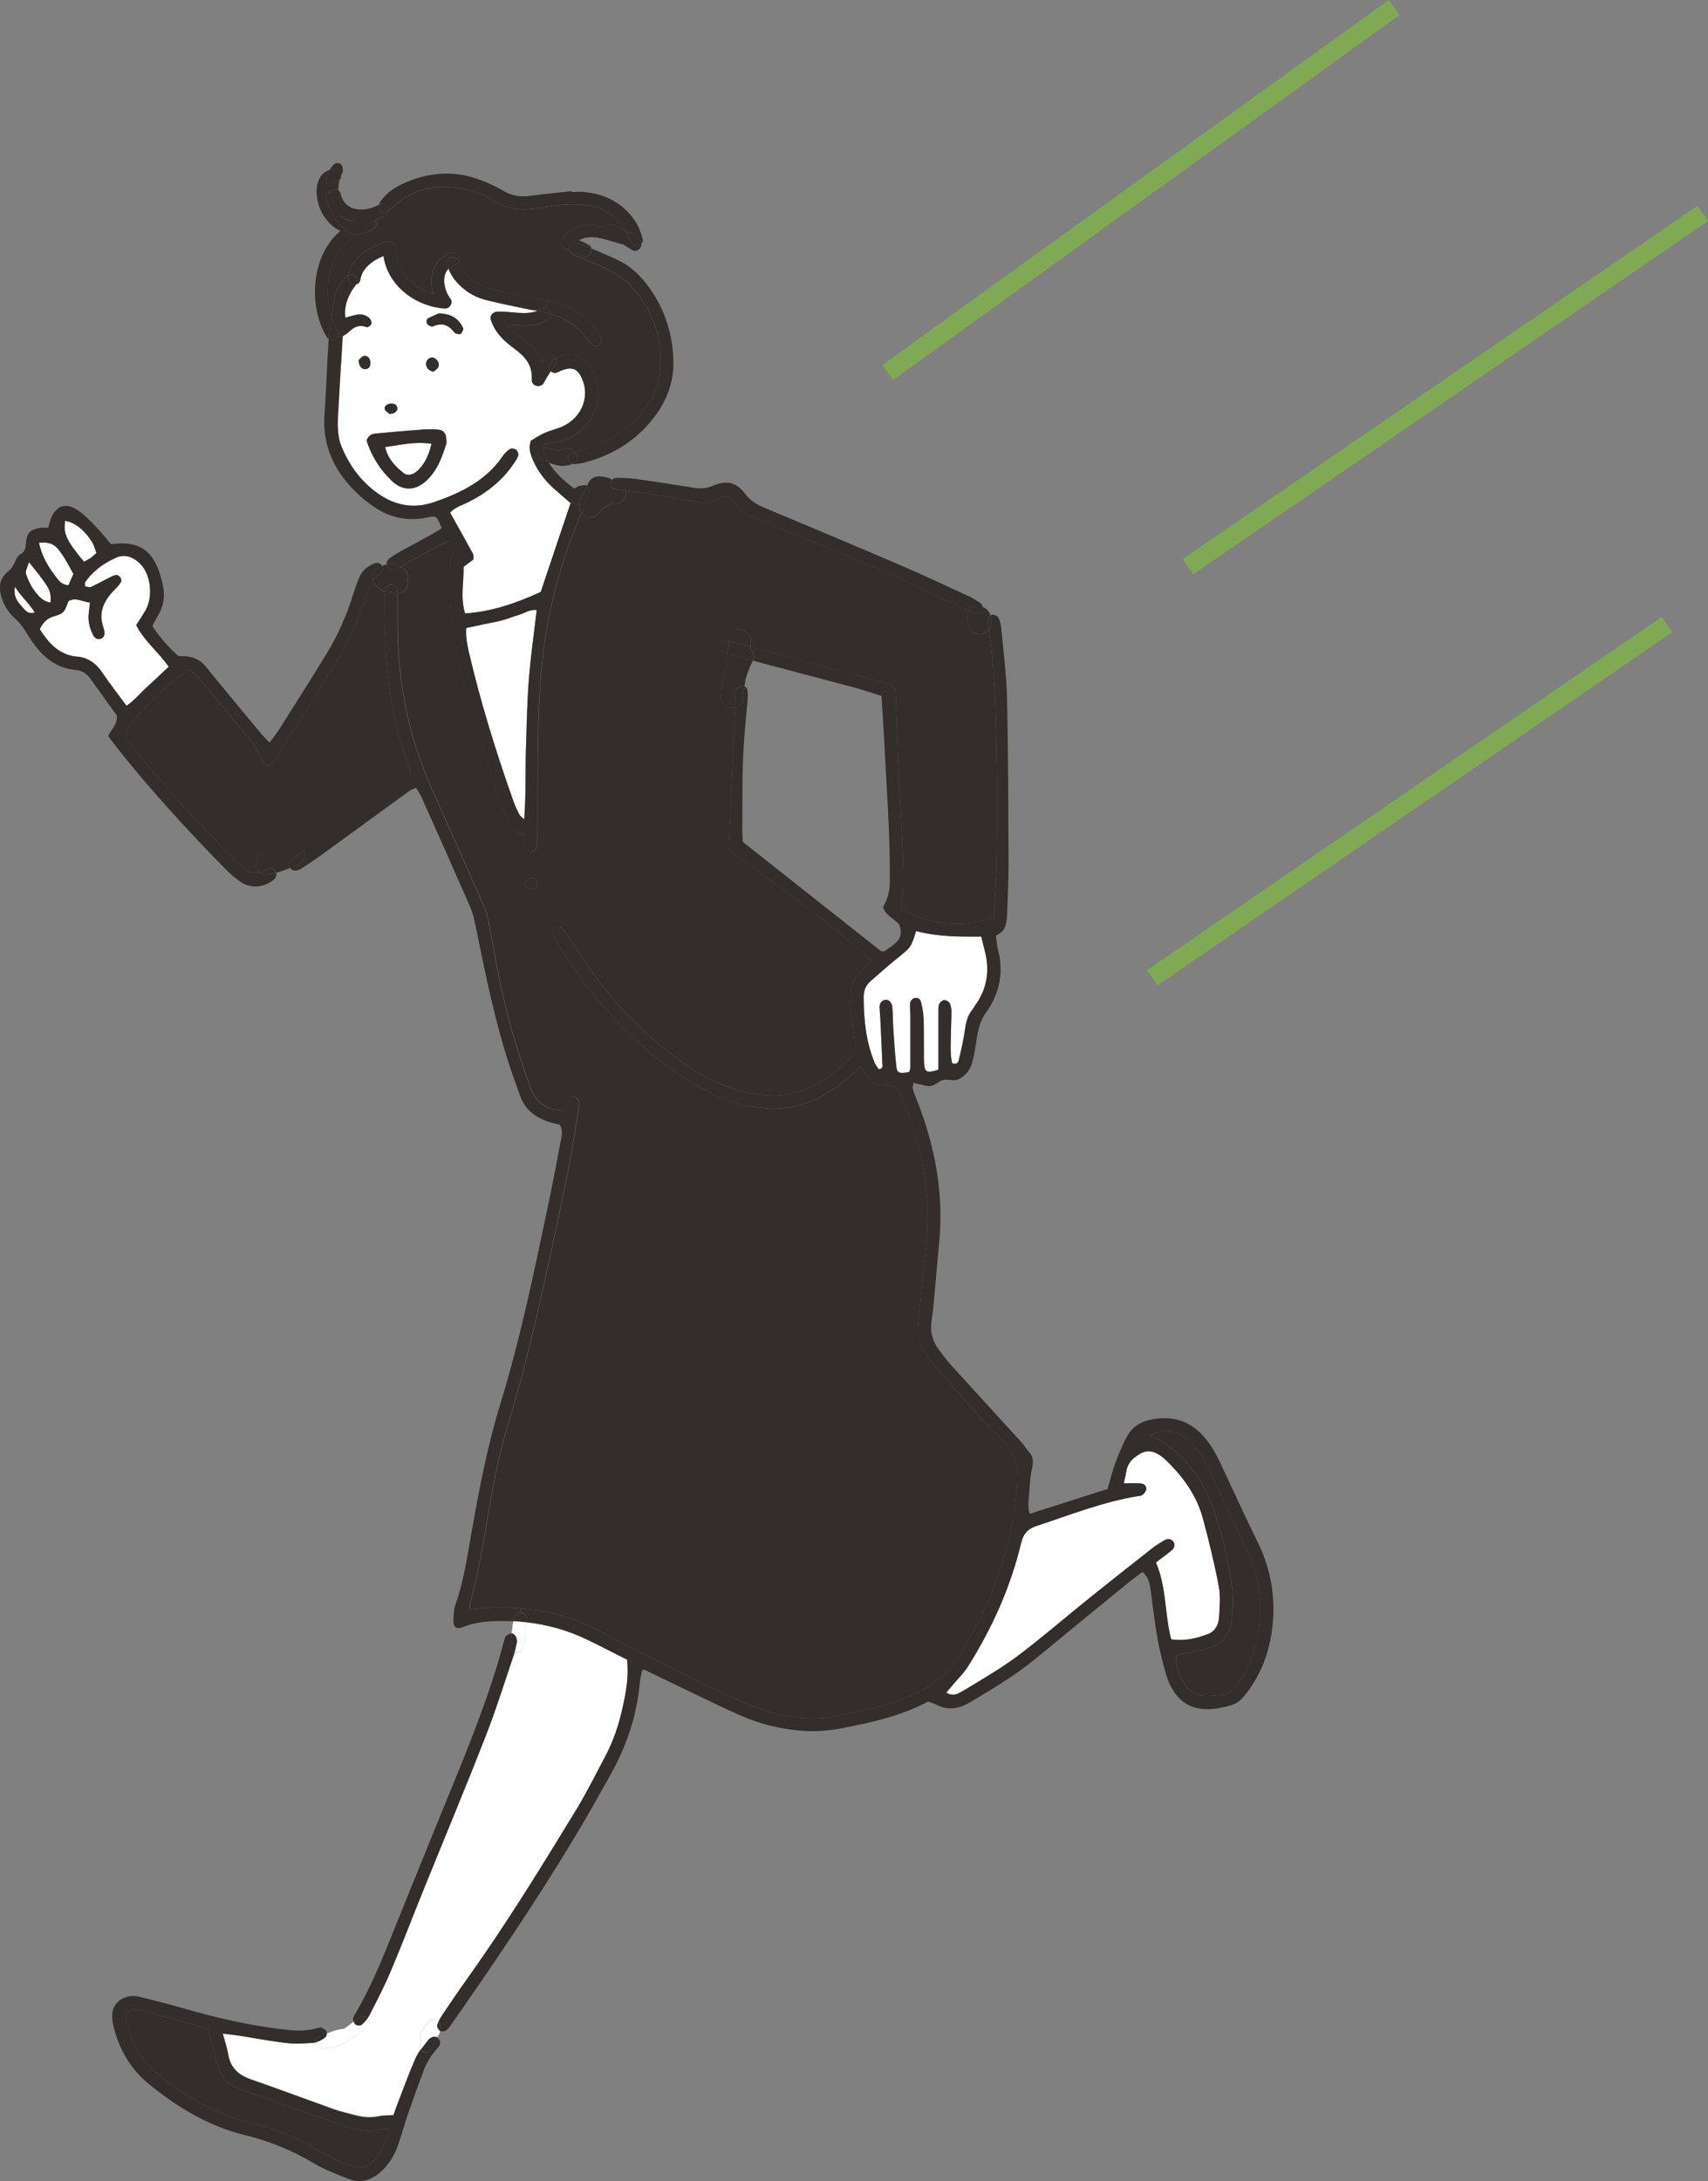 <?xml version="1.0" encoding="UTF-8"?><svg id="_レイヤー_2" xmlns="http://www.w3.org/2000/svg" width="184.68" height="235.73" viewBox="0 0 184.68 235.73"><rect x="0" y="0" width="184.68" height="235.73" fill="#808080" stroke="none"/><defs><style>.cls-1{fill:none;stroke:#7faa53;stroke-miterlimit:10;stroke-width:2px;}.cls-2{fill:#332d2c;}.cls-2,.cls-3{stroke-width:0px;}.cls-3{fill:#fff;}</style></defs><g id="_デザイン"><path class="cls-3" d="M41.65,48.32c.3,1.28,1.11,2.12,2.04,2.84.37.29.95.16,1.38-.22.88-.78,1.3-1.79,1.59-2.98-1.75-.28-3.32.12-5.02.35Z"/><path class="cls-2" d="M15.07,217.25c-1.24-.19-1.67.24-1.38,1.46.49,2.08,1.53,3.86,3.13,5.25,2.73,2.37,5.85,4.1,9.28,5.24.48.16.96.29,1.45.39,2.3.48,4.41,1.41,6.43,2.6,1.08.63,2.2,1.21,3.37,1.67,1.87.73,2.74.39,3.78-1.3.46-.74.84-1.52.92-2.4-.16-.05-.3-.14-.4-.11-1.58.45-3.13.19-4.62-.33-3.68-1.27-7.33-2.6-10.99-3.9-1.42-.5-2.27-1.5-2.61-2.96-.27-1.16-.61-2.3-.96-3.62-2.37-.65-4.61-1.25-6.84-1.86-.18-.05-.37-.1-.55-.13Z"/><path class="cls-2" d="M126.62,154.75c-.83-.16-1.09-.12-2.29.38,3.49,1.56,5.54,4.42,6.82,7.84,1.05,2.82,1.69,5.79,2.09,8.78.14,1.1.06,2.26-.06,3.37-.17,1.69-1.19,2.73-2.82,3.12-1.03.25-2.08.42-3.21.65.01,1.46.5,2.69,1.46,3.73.5.54,1.2.67,1.9.66.75-.01,1.49-.1,2.25-.16,1.93-1.82,2.89-4.12,3.31-6.63.51-3.1.16-6.12-1.25-8.99-1.44-2.93-2.79-5.9-4.17-8.86-.48-1.03-1.05-2-1.88-2.79-.61-.58-1.33-.94-2.15-1.1Z"/><path class="cls-2" d="M67.71,25.01c-1.02-1.77-2.62-2.71-4.73-2.87-.69-.05-1.38-.06-2.06,0-.94.08-1.87.22-2.8.37-1.66.26-3.23.14-4.7-.81-.63-.4-1.33-.73-2.04-.95-3.34-1.03-6.44-.74-9.08,1.8-.1.1-.21.2-.33.28-.02.19-.12.37-.32.49-.34.21-.71.37-1.1.49.2.3.19.73-.21.95-.47.26-.94.43-1.4.5-.01,0-.02.02-.04.02-.09.04-.17.08-.26.12-2.98,1.53-3.82,5.66-2.81,8.79.11-.69.24-1.37.36-2.05.13-.76.51-1.42,1.03-1.98.12-.13.26-.27.41-.36.33-1.92,2.49-3.3,4.27-3.68.43-.09.88.2.87.66-.03,2.45,1.85,4.35,4.09,4.99-.58-1.78-.02-3.87,1.98-4.47.62-.19.98.47.8.94.03.05.05.1.07.16.56,1.58,1.82,2.36,3.31,2.8,1.25.37,2.56.58,3.84.85.76.16,1.52.29,2.28.44.46.1.92.2,1.38.33,1.82.52,3.19,1.69,4.22,3.26.33.49.32.94.04,1.2-.28.25-.73.12-1.11-.32-.04-.05-.08-.1-.11-.15-.99-1.55-2.41-2.41-4.06-2.89.04.24-.05.5-.31.67-1.33.82-2.86.57-4.36.49.59.86,1.51,1.43,2.35,2.1.68.54,1.15,1.2,1.42,1.94.13-.17.27-.34.41-.5.36-.39.84-.2,1.05.15,1.2-.78,2.69-.55,3.6.66.37.49.66,1.09.81,1.68.78,3.02-.94,5.83-4.03,6.63-.54.14-1.09.19-1.61.28-.04.12-.06.23-.07.34.08,0,.17,0,.27.03.73.23,1.51.35,2.25.13.37-.11.64.07.77.34,0,0,.01,0,.02.01.7-.23,1.41-.43,2.11-.67,2.44-.87,4.41-2.34,5.87-4.49.79-1.17,1.27-2.45,1.35-3.86.19-3.36-.82-6.32-3.06-8.81-.61-.68-1.41-1.25-2.22-1.69-1.09-.59-2.28-1.01-3.43-1.51-.34-.15-.71-.27-1-.49-.08-.06-.14-.18-.17-.31-.12-.04-.24-.07-.36-.1-.41-.09-.66-.65-.41-1.01,1.3-1.84,2.92-1.77,4.65-1.38.15-.21.39-.33.71-.25.58.16,1.1.42,1.61.72Z"/><path class="cls-2" d="M40.33,62.75c-.39.53-.6,1.17-.81,1.82-.77,2.4-1.78,4.7-3.1,6.85-2.17,3.53-4.39,7.03-6.59,10.54-.13.21-.28.41-.46.59-.25.27-.87.2-.96-.14-.39-1.46-1.45-2.48-2.34-3.6-1.57-1.96-3.2-3.87-4.82-5.79-.23-.27-.55-.46-.8-.67-1.46.85-4.29,3.42-5.77,5.21-.48.58-.97,1.16-1.07,1.9.05.17.05.31.12.41.28.41.58.82.89,1.21,3.25,4.08,6.83,7.87,10.48,11.6.39.4.83.77,1.26,1.14.5.44,1.07.6,1.69.45-.71-.58-.46-2.07.74-2.12.69-.03,1.4-.61,2.04-.84.21-.07.42-.07.62,0,.56-.18,1.18.2,1.38.72,2.67-1.89,5.35-3.77,8.02-5.68,1.22-.87,2.39-1.8,3.53-2.67-.02-.22,0-.35-.04-.46-2.29-5.97-2.75-12.22-2.78-18.53,0-.25,0-.5.05-.74-.25-.08-.48-.22-.7-.41-.06-.05-.11-.11-.15-.17-.12-.09-.24-.21-.32-.36-.04-.07-.08-.15-.1-.23Z"/><path class="cls-2" d="M75.5,54.24c.31.05.62.09,1.15.16.22-.1.61-.27.97-.47.71-.4,1.12-.38,1.66.14.04.04.1.08.13.14.54,1.23,1.71,1.56,2.82,2.01,4.53,1.85,9.06,3.69,13.55,5.62,2.88,1.24,5.69,2.62,8.54,3.95.16.07.32.16.47.24-.08.12-.15.25-.18.4-.12.57.09,1.06.34,1.56.13.27.43.47.7.54.3.08.63.04.91-.12.13-.08.25-.18.34-.31.66,3.88.71,7.81.82,11.73.11,4.02.1,8.04.06,12.06-.02,2.44-.19,4.88-.29,7.27-3.34,1.21-7.52.78-10.03-1,.31-2.02.2-4.08.13-6.14-.1-2.82-.29-5.65-.42-8.47-.13-2.82-.22-5.65-.32-8.47-.03-.75-.18-.99-.92-1.19-4.93-1.33-9.87-2.66-14.8-3.98.02-.15.04-.29.06-.43.21-1.49-2.06-2.12-2.27-.63-.02.16-.05.32-.07.48-.19-.03-.38-.04-.57-.02-.19.02-.46.25-.5.43-.04.19.08.56.24.63.21.1.42.19.64.27-.11.78-.22,1.55-.33,2.32-.2.77-.32,1.56-.34,2.38-.02.81.81,1.25,1.49,1.14,0,.12,0,.24-.02.37-.22,4.89-.43,9.79-.64,14.68,0,.12.05.24.07.39,5.19,3.81,10.53,7.46,15.35,11.94-.39.43-.7.81-1.06,1.13-.87.76-1.26,1.71-1.19,2.85.07,1.19.18,2.38.3,3.56.07.69.19,1.36.3,2.16-1.43,1.71-3.11,3.17-5.23,4.09-2.56,1.11-5.15.88-7.75.13-1.95-.57-3.72-1.53-5.38-2.66-3.94-2.68-7.26-5.99-10.04-9.84-.99-1.37-1.88-2.82-2.83-4.23-.21-.31-.44-.62-.74-.83-.15-.11-.51-.07-.67.04-.16.12-.24.41-.25.64,0,.16.13.35.23.51,3.33,5.39,7.29,10.23,12.43,14.01,1.36,1,2.85,1.84,4.33,2.65,1.9,1.04,3.99,1.54,6.13,1.71,3.25.26,6.03-.92,8.49-2.97.57-.47,1.11-.97,1.76-1.54.26.4.46.71.66,1.01.44.68,1.06,1.12,1.88,1.02,1.02-.13,1.51.42,1.87,1.23.86,1.96,1.56,3.97,2.02,6.06.81,3.65,1.03,7.33.57,11.05-.3,2.43-.5,4.87-.81,7.3-.16,1.19.06,2.25.75,3.21.63.86,1.26,1.72,1.97,2.52,2.05,2.3,4.04,4.66,6.24,6.8,1.52,1.48,1.91,3.2,1.75,5.13-.14,1.69-.34,3.38-.7,5.03-1.09,4.95-3.11,9.54-5.82,13.81-.79,1.25-1.86,2.21-3.16,2.9-1.78.94-3.61,1.76-5.59,2.21-1.35.31-2.7.59-4.05.88-3.46.73-6.78.04-9.93-1.31-3.23-1.37-6.37-2.97-9.52-4.53-2.14-1.05-4.23-2.2-6.35-3.31-2.72-1.42-5.56-2.21-8.51-2.46-1.28-.11-2.57-.12-3.89-.04-.49.03-.99.07-1.56.11-.03-.2-.12-.38-.08-.52,1.09-3.75,1.6-7.62,2.29-11.44.5-2.78,1.09-5.53,1.92-8.24,1.84-6.01,3.22-12.13,4.55-18.27.7-3.25,1.4-6.51,2.04-9.77.4-2.03.67-4.09,1-6.13.02-.12.07-.27.02-.37-.1-.21-.21-.47-.4-.58-.31-.19-.64-.04-.81.25-.22.36-.36.78-.55,1.21-1.71-.06-2.86-.8-3.46-2.41-1.27-3.35-2.27-6.79-3.07-10.28-.61-2.69-1.04-5.42-1.59-8.12-.12-.6-.38-1.19-.63-1.76-1.82-4.14-3.66-8.27-5.5-12.4-2.41-5.42-3.53-11.11-3.6-17.02-.01-1.19,0-2.39-.02-3.58,0-.11,0-.22,0-.34.38,0,.74-.18.96-.56.15-.26.19-.59.12-.89.03-.09.04-.19.04-.29,0-.54-.36-.98-.85-1.12.79-.44,1.57-.9,2.36-1.33.94-.5,1.89-.98,2.93-1.52.26.29.49.55.78.88-.21.39-.48.73-.58,1.13-.1.35,0,.75-.03,1.12-.25,4.18.27,8.28,1.43,12.29,1.19,4.1,2.45,8.17,3.72,12.25.32,1.02.8,1.98,1.18,2.97.27.71.71,1.16,1.55,1.11.08.57.1,1.07.24,1.54.05.17.37.37.57.37.2,0,.54-.2.57-.37.11-.55.15-1.12.15-1.68.02-3.45-.02-6.91.05-10.36.09-4.21.29-8.42,1.09-12.56.76-3.95,1.92-7.8,3.54-11.49.03-.06.05-.13.08-.19.16.21.39.37.64.44.56.16,1-.11,1.33-.54.35-.45.81-.7,1.32-.93,0,0,0,0,0,0,.6.22,1.29-.24,1.45-.82.05-.17.05-.33.03-.49,0-.01,0-.03,0-.04.57.07,1.15.13,1.72.22,2.04.32,4.08.66,6.13.99ZM58.12,95.61c.09-.35-.23-.8-.58-.73-.3.06-.56.31-.75.42-.04.53.28.83.68.82.35,0,.57-.19.66-.51Z"/><path class="cls-3" d="M1.61,63.41c-.19,1.08.31,1.66.8,2.2.31.34.6.81,1.35.59-.61-1.01-1.46-1.7-2.15-2.79Z"/><path class="cls-3" d="M2.81,62.02c.2.64.51,1.28.91,1.82.43.58.92,1.18,1.75,1.28.05-1.34,0-1.45-2.34-4.37-.16.58-.42.98-.32,1.27Z"/><path class="cls-3" d="M7.94,62.03c-1.78-3.29-2.09-3.44-3.72-3.38.28,1.47.99,2.58,1.77,3.63.33.45.66.92,1.41.98.18-.41.37-.85.54-1.23Z"/><path class="cls-3" d="M7.04,56.29c-.23,1.36.12,2.13,2.03,4.42.23-.13.5-.25.74-.41.2-.14.37-.32.62-.54-.16-.4-.25-.82-.47-1.17-.85-1.34-1.87-2.12-2.91-2.3Z"/><path class="cls-3" d="M56.18,88.09c.05.1.17.17.5.48.21-2.78.11-5.27.19-7.75.08-2.44.12-4.88.31-7.32.19-2.48.55-4.95.85-7.56-.75-.1-1.32.35-1.94.53-.6.17-1.18.42-1.78.58-.66.18-1.35.29-2.02.43-.6.13-1.2.26-1.88.4-.06.91.08,1.71.26,2.49,1.29,5.55,2.98,10.99,4.89,16.36.17.47.4.92.62,1.36Z"/><path class="cls-3" d="M46.22,34.45c-.09.05-.13.35-.07.49.06.14.25.25.4.32.1.05.25.03.36-.02.87-.37,1.57-.12,2.14.59.08.09.17.21.28.23.17.04.44.1.51,0,.14-.16.29-.48.22-.63-.46-.97-1.23-1.52-2.61-1.57-.27.12-.77.32-1.24.58ZM58.09,33.6c-1.32.52-2.98,0-4.35.09-.43.03-.81.42-.66.87.45,1.39,1.39,2.28,2.54,3.12,1.23.91,1.96,1.77,1.89,3.37-.03.7.94.92,1.28.35.25-.43.49-.87.77-1.28.19.18.44.22.71.12.12-.04.22-.11.34-.16,1.23-.51,1.86-.27,2.35.91.87,2.04-.19,4.35-2.38,5.2-.58.22-1.19.37-1.75.62-.49.22-.95.54-1.42.81-.22.58-.15,1.12.04,1.65.06.18.14.36.22.54.52,1.17,1.29,2.15,2.23,3,.6.54,1.22,1.06,1.81,1.57-1.07,3.18-2.12,6.32-3.23,9.6-2.61,1.19-5.25,2.13-8.18,2.32-.53-1.7-.13-3.38-.16-5.04.39-.29.73-.55,1.07-.8-.01-.23.03-.44-.05-.59-.5-.94-1.03-1.87-1.55-2.8-.3-.54-.6-1.08-.93-1.67.58-.62,1.33-.8,1.98-1.13,2-1.01,3.71-2.35,4.95-4.24.17-.26.38-.53.44-.82.04-.19-.11-.51-.27-.63-.16-.11-.51-.14-.67-.03-.3.2-.56.49-.77.8-1.81,2.63-4.51,3.94-7.39,4.92-2.14.73-4.16.42-6.07-.93-1.88-1.33-3.12-3.06-3.97-5.14-.19-.46-.28-.97-.33-1.46-.06-.56-.06-1.13-.03-1.69.16-2.87.34-5.73.52-8.67,0-.02,0-.03,0-.05.15-.1.38-.2.56-.37.57-.56,1.16-.94,2.02-.6.12.05.48-.2.52-.37.05-.18-.09-.49-.25-.63-.4-.34-.9-.45-1.41-.33-.36.08-.7.18-1.16.31-.15-1.13.19-2.05.69-2.92.14-.24.34-.46.49-.69.21-.04.39-.19.43-.49.18-1.22,1.34-2.1,2.51-2.55.45,3.2,3.46,5.46,6.65,5.67.48.03.91-.62.6-1.03-.69-.91-1.04-2.48-.21-3.29.19.51.45.94.79,1.34.83.99,1.88,1.68,3.11,2.01,1.63.43,3.29.74,4.94,1.09.25.05.51.08.76.11ZM40.05,39.28c.04-.48-.32-.92-.72-.81-.24.06-.42.33-.55.45,0,.62.33,1.02.74.98.36-.03.51-.3.53-.61ZM42.32,51.92c1.21,1.18,2.6,1.17,3.84-.02,1.13-1.08,1.65-2.5,2.1-3.94.05-.17.02-.38,0-.56-.04-.59-.35-.94-.93-.98-.56-.03-1.13-.04-1.69,0-1.63.12-3.25.27-4.88.41-.44.04-.88.12-1.11.76.48,1.6,1.4,3.08,2.68,4.32ZM42.13,44.74c.59-.02.89-.32.83-.68-.07-.38-.36-.44-.68-.44-.44.01-.81.35-.66.64.12.23.39.38.5.48ZM47.39,39.67c.18-.38-.11-.87-.52-1-.33-.11-.74.18-.79.54-.06.44.23.87.8.97.13-.12.41-.28.52-.51Z"/><path class="cls-3" d="M9.21,62.91c-.06.08,0,.24,0,.47.2.02.47.13.64.05.62-.28,1.22-.62,1.83-.93.27-.14.55-.29.85-.36.14-.03.37.1.47.23.1.13.16.39.1.51-.19.31-.44.59-.7.85-1.12,1.13-1.79,2.4-1.23,4.04.06.18.11.36.13.55.03.35-.09.63-.45.72-.35.09-.62-.09-.77-.39-.37-.74-.58-1.52-.48-2.36.04-.36.08-.72.14-1.17-.82-.08-1.48-.6-2.32-.17-.18.38-.29.92-.62,1.23-.34.31-.9.37-1.34.57-.53.24-.87.67-1.16,1.25.97,1.5,2.08,2.79,4.05,2.97,1.21.11,2.07.75,2.75,1.76.8,1.19,1.69,2.32,2.6,3.56.92-.62,1.53-1.42,2.26-2.07.74-.67,1.46-1.36,2.31-2.15-1.17-1.65-2.65-2.79-3.52-4.49.34-.54.68-1.06,1-1.59.85-1.44.6-3.93-.6-5.08-.71-.68-1.6-1.07-2.58-.63-1.32.59-2.5,1.42-3.34,2.65Z"/><path class="cls-3" d="M94.6,114.88c.11.26.31.49.44.69.51-.09.39-.41.38-.61-.06-1.63-.14-3.26-.22-4.9-.02-.38-.06-.75-.08-1.13-.02-.42.14-.75.56-.86.38-.11.78.26.82.81.06.75.05,1.51.1,2.26.09,1.38.18,2.76.33,4.13.07.71.35.8,1.4.59.04-.16.12-.34.12-.52,0-1.89,0-3.77,0-5.65,0-.44-.07-.88-.02-1.31.02-.19.25-.45.44-.51.33-.11.64.08.72.41.14.54.25,1.11.27,1.66.04,1.19.02,2.39.03,3.58,0,.5-.01,1.01.03,1.51.06.86.34.97,1.54.58,0-2.02,0-4.09,0-6.15,0-.31-.02-.65.08-.93.07-.19.33-.42.52-.44.2-.02.51.14.61.32.15.25.19.59.2.89,0,.81-.05,1.63-.06,2.45-.02,1.06-.1,2.13.13,3.15.45.21.67-.05.73-.35.27-1.16.54-2.32.7-3.5.1-.71.29-1.34.74-1.9.12-.15.2-.32.31-.47,1.31-1.8,1.61-3.78,1.06-5.91-.13-.48-.24-.96-.39-1.55-2.4.02-4.77.02-7.04-.6-.56,1.78-.57,1.77-2.05,2.95-.98.79-1.91,1.63-2.86,2.45-.51.44-.75,1-.76,1.66-.01,2.47.24,4.89,1.19,7.2Z"/><path class="cls-3" d="M47.42,218.49c.12-.27.28-.53.44-.77.88-1.3,1.76-2.6,2.67-3.88,4.21-5.88,7.99-12.04,11.75-18.2,1.14-1.87,2.12-3.85,3.15-5.79.89-1.67,1.49-3.47,1.89-5.31.36-1.64.68-3.31.48-5.15-1.43-.72-2.87-1.47-4.34-2.18-2.1-1.01-4.29-1.61-6.55-1.87-.07.3-.13.61-.18.92,0,.29.04.59.05.88,0,.21-.07.37-.19.48,0,.1,0,.2,0,.31,0,.55-.54.76-.94.63-.03.11-.06.22-.1.33-.99,2.91-1.9,5.85-3.02,8.71-2.17,5.55-4.47,11.06-6.71,16.59-1.2,2.97-2.34,5.96-3.59,8.91-.68,1.62-1.5,3.18-2.3,4.74-.06.11-.12.22-.2.33.23.24.29.61-.04.89-1.42,1.19-2.87,2.3-4.81,2.36-.4.01-.67-.35-.68-.7-.07.02-.14.03-.21.04-1,.08-2.01.14-3,.03-1.74-.2-3.47-.54-5.21-.81-.48-.07-.96-.12-1.68-.21.26.89.47,1.59.6,2.31.25,1.4,1.08,2.16,2.38,2.62,3.02,1.05,6.02,2.18,9.03,3.25.77.27,1.57.45,2.36.66.86.23,1.72.28,2.61.08.41-.09.85-.06,1.47-.1.13-.35.25-.7.38-1.05.66-1.69,1.27-3.41,2-5.07.15-.33.34-.65.56-.96-.11-.14-.16-.34-.08-.57.05-.13.1-.26.15-.39-.16-.2-.22-.49-.08-.76.3-.57.94-1.91,1.78-1.41.06.03.1.07.14.11Z"/><path class="cls-3" d="M103.04,182.12c-.23.27-.46.54-.71.83.77.49,1.34.1,1.84-.21,1.98-1.21,4.01-2.37,5.86-3.75,2.66-2,5.18-4.19,7.77-6.27,2.25-1.81,4.52-3.59,6.79-5.38.39-.31.83-.56,1.26-.83.36-.22.71-.25,1.01.09.24.27.17.7-.19.99-.53.43-1.08.82-1.68,1.28,1.16,2.68.94,5.58,1.65,8.31,1.49.22,2.76-.11,3.99-.57.77-.29,1.14-1.03,1.19-1.8.07-1.12.17-2.29-.03-3.37-.47-2.46-1.07-4.91-1.72-7.33-.69-2.55-2.22-4.62-4.13-6.42-.27-.25-.59-.47-.92-.63-.66-.32-1.24-.27-1.92.17-.76.48-1.21,1.03-1.33,1.9-.05.37-.15.72-.25,1.19.78,0,1.34-.04,1.89.02.31.03.59.29.53.65-.04.21-.22.43-.4.58-.13.11-.35.11-.54.14-3.8.63-7.37,2.05-11,3.25-.92.31-1.36.86-1.59,1.85-1.14,4.74-3.12,9.14-5.71,13.26-.46.74-1.1,1.36-1.67,2.03Z"/><path class="cls-2" d="M106.26,65.6c-.15-.06-.31-.1-.47-.09-.39.02-.78.2-1.01.52.18.09.36.18.54.25.32.12.64.02.83-.26.09-.14.12-.28.11-.41Z"/><path class="cls-2" d="M49.65,28.24c.18-.47-.18-1.12-.8-.94-2,.6-2.56,2.7-1.98,4.47-2.24-.63-4.12-2.54-4.09-4.99,0-.47-.44-.75-.87-.66-1.77.38-3.94,1.76-4.27,3.68.06-.03.12-.06.18-.08.21-.06.53-.02.68.11.14.13.23.47.16.64-.04.08-.08.16-.13.24.21-.04.39-.19.43-.49.18-1.22,1.34-2.1,2.51-2.55.45,3.2,3.46,5.46,6.65,5.67.48.03.91-.62.6-1.03-.69-.91-1.04-2.48-.21-3.29-.09-.23-.16-.48-.21-.75.13-.14.25-.4.44-.46.19-.06.47.02.67.13.1.05.19.17.25.29Z"/><path class="cls-2" d="M59.01,49.8s.09.06.15.09c.06.03.11.05.17.08-.03-.05-.06-.09-.08-.14-.26-.46-.55-.92-.49-1.49-.43.04-.66.52-.55.91.06.2.2.37.45.45.11.04.23.07.34.1Z"/><path class="cls-2" d="M45.5,221.52c.29.38,1.04.4,1.25-.21.14-.4.32-.76.53-1.12-.29-.15-.69-.07-.97.28-.27.34-.56.69-.82,1.05Z"/><path class="cls-2" d="M59.15,32.48l-.16.82c.27.07.48.33.52.61,1.65.48,3.07,1.34,4.06,2.89.03.05.07.1.11.15.38.44.83.58,1.11.32.28-.26.28-.71-.04-1.2-1.03-1.57-2.4-2.74-4.22-3.26-.46-.13-.92-.24-1.38-.33Z"/><path class="cls-2" d="M59.56,39.16c-.25.24-.32.54-.11.84.03.05.07.09.11.13.13-.19.27-.38.43-.55.24-.27.23-.59.08-.82-.18.11-.35.25-.5.4Z"/><path class="cls-2" d="M55.5,175.23c.48.02.94.06,1.41.12.01-.06.03-.12.04-.18.11-.46-.28-.84-.67-.88-.23-.02-.46.07-.59.35-.03.06-.04.11-.06.17,0,0,0,0,0,0,0,0,0,.02,0,.03-.05.13-.09.27-.12.4Z"/><path class="cls-2" d="M78.26,69.31c-.19.02-.46.25-.5.43-.04.19.08.56.24.63.21.1.42.19.64.27.06-.44.13-.88.19-1.31-.19-.03-.38-.04-.57-.02Z"/><path class="cls-2" d="M80.14,74.16c-.2.05-.49.27-.52.44-.09.62-.13,1.25-.16,1.89.41-.06.76-.33.83-.83.07-.49.14-.98.21-1.47-.1-.05-.23-.06-.36-.03Z"/><path class="cls-2" d="M106.78,67.07c-.03.18,0,.38.03.56.03.16.06.32.08.48.09-.12.16-.25.2-.4.06-.21.05-.41,0-.61.05-.19.05-.38,0-.57-.17.1-.28.31-.31.54Z"/><path class="cls-2" d="M36.9,17.79c-.24-.23-.61-.22-.84.02-.15.16-.3.35-.41.55.12-.04.24-.07.37-.09.5-.09.84.33.86.71,0,0,0-.01,0-.02.07-.17.2-.35.2-.52,0-.23-.04-.52-.19-.66Z"/><path class="cls-2" d="M39.73,218.17c-.24-.25-.66-.36-1.01-.08-.16.14-.33.27-.49.4.04.14.12.27.21.34.16.11.54.13.67.01.23-.2.44-.43.62-.68Z"/><path class="cls-3" d="M56.6,177.62c.11-.11.19-.27.19-.48,0-.29-.04-.59-.05-.88.05-.31.11-.62.18-.92-.47-.05-.94-.09-1.41-.12-.06.23-.09.46-.1.68-.04.21-.07.42-.09.63.02,0,.03,0,.05,0,.13,0,.3.19.41.33.07.09.07.24.14.53-.07.31-.14.73-.26,1.15.4.13.93-.08.94-.63,0-.1,0-.2,0-.31Z"/><path class="cls-2" d="M63.68,53.33c.07-.25-.03-.69-.21-.83,0,0,0,0,0,0-.36.64-.7,1.23-.79,2,0,.07-.01.15-.02.23,0,.25.08.5.23.7.3-.68.58-1.38.8-2.09Z"/><path class="cls-2" d="M62.88,50.08c3.35-.83,6.12-2.52,8.13-5.37,1.23-1.75,1.87-3.67,1.8-5.83-.11-3.1-1.09-5.89-3.02-8.33-.83-1.04-1.82-1.91-3.04-2.47-.92-.43-1.85-.82-2.78-1.22.12.5-.42,1.12-1.01.78-.47-.27-.94-.47-1.44-.62.03.13.09.25.17.31.29.22.66.34,1,.49,1.15.5,2.34.92,3.43,1.51.81.44,1.61,1.01,2.22,1.69,2.25,2.49,3.25,5.46,3.06,8.81-.08,1.41-.56,2.69-1.35,3.86-1.46,2.15-3.43,3.63-5.87,4.49-.69.25-1.41.44-2.11.67.39.25.53.88,0,1.16-.07.04-.15.07-.22.11.08.02.18.03.28.03.25,0,.5-.03.74-.09Z"/><path class="cls-2" d="M67.71,25.01c.1.17.2.36.28.55.13.28.24.6.44.82.14.16.52.31.63.24.09-.06.2-.17.28-.28,0-.2-.1-.4-.33-.54-.07-.04-.13-.08-.2-.12-.03-.23-.18-.43-.49-.48-.13-.02-.26-.04-.39-.06-.07-.05-.15-.09-.23-.13Z"/><path class="cls-2" d="M60.61,40.09c1.23-.51,1.86-.27,2.35.91.87,2.04-.19,4.35-2.38,5.2-.58.22-1.19.37-1.75.62-.49.22-.95.54-1.42.81-.22.58-.15,1.12.04,1.65l.77-.02c-.11-.39.12-.87.55-.91.01-.11.04-.22.07-.34.52-.09,1.08-.14,1.61-.28,3.08-.8,4.8-3.61,4.03-6.63-.15-.59-.44-1.19-.81-1.68-.91-1.22-2.4-1.44-3.6-.66.15.24.16.56-.08.82-.16.17-.3.36-.43.55.19.18.44.22.71.12.12-.04.22-.11.34-.16Z"/><path class="cls-2" d="M38.23,23.94c-.58-.11-1.12-.35-1.57-.71.44.43.98.69,1.57.71ZM37.59,25.07c-1.31-1.05-2.12-2.35-2.32-4.16l.32-.02c.18-.37.68-.52,1-.33.02.92.39,1.78,1.05,2.58.31.38.74.68,1.02,1.09.15.21.16.59.08.85-.02.08-.08.14-.17.18-.22.1-.58.07-.83-.09-.05-.03-.1-.07-.15-.11Z"/><path class="cls-2" d="M36.88,18.98c-.06.15-.11.29-.14.44.11-.12.15-.27.14-.44Z"/><path class="cls-2" d="M106.26,65.6c-.02-.16-.11-.31-.27-.42-.41-.29-.84-.55-1.29-.76-2.45-1.13-4.89-2.28-7.36-3.34-4.9-2.1-9.81-4.16-14.73-6.22-.82-.34-1.5-.77-2.07-1.52-.93-1.23-2.03-1.47-3.49-.83-.69.31-1.32.31-2.01.21-2.05-.31-4.09-.65-6.14-.94-.74-.1-1.5-.12-2.25-.13-.19,0-.35.06-.47.19,0,0,0,0,0,0,.5-.12,1.03.04,1.31.53.12.2.16.44.15.67.57.07,1.15.13,1.72.22,2.04.32,4.08.66,6.13.99.31.05.62.09,1.15.16.22-.1.61-.27.97-.47.71-.4,1.12-.38,1.66.14.04.04.1.08.13.14.54,1.23,1.71,1.56,2.82,2.01,4.53,1.85,9.06,3.69,13.55,5.62,2.88,1.24,5.69,2.62,8.54,3.95.16.07.32.16.47.24.23-.31.62-.5,1.01-.52.17,0,.32.03.47.09Z"/><path class="cls-2" d="M37.63,29.88c-.08.58.48.93.9.85.05-.08.1-.16.13-.24.07-.17-.02-.52-.16-.64-.15-.13-.47-.17-.68-.11-.06.02-.12.04-.18.08,0,.02,0,.05-.01.07Z"/><path class="cls-2" d="M78.83,69.33c-.06.44-.13.88-.19,1.31.31.11.63.21.94.29.6.16,1.21.32,1.81.48.21-.52.02-1.01-.31-1.32,0-.06.02-.13.03-.19-.58-.16-1.16-.31-1.74-.47-.17-.05-.36-.09-.54-.11Z"/><path class="cls-2" d="M49.85,36.07c.14-.16.29-.48.22-.63-.46-.97-1.23-1.52-2.61-1.57-.27.12-.77.32-1.24.58-.09.05-.13.35-.07.49.06.14.25.25.4.32.1.05.25.03.36-.02.87-.37,1.57-.12,2.14.59.08.09.17.21.28.23.17.04.44.1.51,0Z"/><path class="cls-2" d="M42.99,61.4c-.52.28-1.01.17-1.14-.2-.03-.07-.04-.15-.04-.21-.16.04-.32.09-.47.16.23.28.15.63-.13.8-.37.22-.65.49-.87.8.02.08.06.16.1.23.09.15.2.27.32.36.04.06.09.12.15.17.22.19.44.33.7.41.02-.12.05-.24.09-.36.06-.18.37-.37.58-.38.2,0,.5.18.58.36.08.17.11.38.12.58.38,0,.74-.18.96-.56.15-.26.19-.59.12-.89.03-.09.04-.19.04-.29,0-.54-.36-.98-.85-1.12-.09.05-.18.09-.27.14Z"/><path class="cls-2" d="M62.62,52.53c-.17.03-.32.16-.54.27-1.07-.81-2.07-1.67-2.76-2.83-.06-.03-.11-.05-.17-.08-.06-.03-.1-.06-.15-.09-.12-.03-.23-.06-.34-.1-.25-.08-.39-.25-.45-.45l-.77.02c.06.18.14.36.22.54.52,1.17,1.29,2.15,2.23,3,.6.54,1.22,1.06,1.81,1.57l.98.12c.08-.77.43-1.35.79-2-.17-.13-.56-.02-.84.03Z"/><path class="cls-2" d="M99.87,109.95c.04,1.19.02,2.39.03,3.58,0,.5-.01,1.01.03,1.51.06.86.34.97,1.54.58,0-2.02,0-4.09,0-6.15,0-.31-.02-.65.08-.93.07-.19.33-.42.52-.44.2-.02.51.14.61.32.15.25.19.59.2.89,0,.81-.05,1.63-.06,2.45-.02,1.06-.1,2.13.13,3.15.45.21.67-.05.73-.35.27-1.16.54-2.32.7-3.5.1-.71.29-1.34.74-1.9.12-.15.2-.32.31-.47,1.31-1.8,1.61-3.78,1.06-5.91-.13-.48-.24-.96-.39-1.55-2.4.02-4.77.02-7.04-.6-.56,1.78-.57,1.77-2.05,2.95-.98.79-1.91,1.63-2.86,2.45-.51.44-.75,1-.76,1.66-.01,2.47.24,4.89,1.19,7.2.11.26.31.49.44.69.51-.09.39-.41.38-.61-.06-1.63-.14-3.26-.22-4.9-.02-.38-.06-.75-.08-1.13-.02-.42.14-.75.56-.86.38-.11.78.26.82.81.06.75.05,1.51.1,2.26.09,1.38.18,2.76.33,4.13.07.71.35.8,1.4.59.04-.16.12-.34.12-.52,0-1.89,0-3.77,0-5.65,0-.44-.07-.88-.02-1.31.02-.19.25-.45.44-.51.33-.11.64.08.72.41.14.54.25,1.11.27,1.66ZM107.37,66.45c.21,0,.51.16.6.34.16.32.25.71.29,1.07.23,2.56.58,5.13.63,7.7.13,5.9.13,11.81.16,17.72,0,1.88-.08,3.77-.16,5.65-.02.49-.09,1.03-.31,1.46-.18.35-.64.56-.89.76.09.63.11,1.08.22,1.5.64,2.47.17,4.74-1.3,6.8-.61.85-.84,1.8-1,2.8-.12.81-.24,1.62-.44,2.41-.2.81-.63,1.49-1.4,1.93-.61.35-1.26,0-1.8.14-.55.14-.98.77-1.68.65-.48-.08-.95-.22-1.53-.35-.02.3-.11.55-.04.75.17.54.4,1.05.6,1.58,1.86,4.88,2.75,9.91,2.21,15.14-.16,1.56-.27,3.13-.42,4.69-.11,1.19-.2,2.38-.38,3.56-.19,1.2.09,2.23.82,3.17.38.5.74,1.02,1.16,1.48,2.57,2.84,5.17,5.66,7.74,8.49.29.32.51.71.81,1.03.47.52.49,1.08.34,1.75-.18.78-.25,1.6-.29,2.41-.04.8-.26,1.61.02,2.54,2.84-.91,5.63-1.79,8.43-2.69.29-.99.5-1.91.83-2.79.37-1,.78-1.98,1.28-2.92.5-.92,1.36-1.5,2.37-1.74,2.16-.5,4.11-.11,5.71,1.56.84.88,1.44,1.9,1.95,2.98,1.36,2.9,2.69,5.81,4.1,8.69,1.4,2.85,1.92,5.83,1.6,8.96-.3,2.87-1.27,5.5-3.15,7.73-.27.32-.63.64-1.02.79-.64.24-1.32.39-2,.48-2.12.25-3.62-.34-4.66-2.1-.28-.48-.53-1.01-.68-1.55-.35-1.27-.69-2.55-.92-3.84-.31-1.73-.5-3.48-.74-5.22-.1-.74-.21-1.47-.9-2.07-.53.41-1.03.77-1.52,1.16-3.36,2.74-6.71,5.49-10.06,8.24-2.19,1.8-4.62,3.24-7.05,4.69-1.15.68-2.32.93-3.58.3-.28-.14-.58-.23-.96-.38-2.88,1.54-6.06,2.26-9.27,2.88-1.37.27-2.73.38-4.12.3-2.48-.15-4.85-.75-7.09-1.75-2.98-1.34-5.9-2.8-8.84-4.21-.49-.24-.99-.47-1.47-.69-.11.15-.17.2-.18.25-.08.43-.18.86-.22,1.29-.33,3.5-1.43,6.75-3.13,9.79-1.38,2.47-2.76,4.93-4.23,7.35-4.07,6.72-8.48,13.22-12.98,19.65-.18.25-.36.53-.6.7-.16.11-.51.12-.67.02,0,0,0,0,0,0,0-.04-.01-.08-.02-.11.12-.32.15-.65-.11-.89.12-.27.28-.53.44-.77.88-1.3,1.76-2.6,2.67-3.88,4.21-5.88,7.99-12.04,11.75-18.2,1.14-1.87,2.12-3.85,3.15-5.79.89-1.67,1.49-3.47,1.89-5.31.36-1.64.68-3.31.48-5.15-1.43-.72-2.87-1.47-4.34-2.18-2.1-1.01-4.29-1.61-6.55-1.87.01-.06.03-.12.04-.18.11-.46-.28-.84-.67-.88l.04-.45c2.95.25,5.79,1.04,8.51,2.46,2.12,1.1,4.21,2.25,6.35,3.31,3.15,1.55,6.29,3.15,9.52,4.53,3.15,1.34,6.47,2.04,9.93,1.31,1.35-.29,2.7-.57,4.05-.88,1.98-.45,3.81-1.27,5.59-2.21,1.3-.69,2.37-1.65,3.16-2.9,2.72-4.28,4.74-8.86,5.82-13.81.36-1.65.56-3.35.7-5.03.16-1.93-.23-3.64-1.75-5.13-2.2-2.15-4.19-4.51-6.24-6.8-.71-.8-1.35-1.66-1.97-2.52-.7-.95-.91-2.01-.75-3.21.32-2.43.51-4.87.81-7.3.47-3.72.25-7.4-.57-11.05-.47-2.09-1.16-4.11-2.02-6.06-.36-.81-.85-1.36-1.87-1.23-.83.1-1.44-.34-1.88-1.02-.2-.3-.4-.61-.66-1.01-.65.57-1.19,1.07-1.76,1.54-2.46,2.05-5.24,3.22-8.49,2.97-2.14-.17-4.23-.66-6.13-1.71-1.48-.82-2.97-1.65-4.33-2.65-5.13-3.78-9.1-8.62-12.43-14.01-.1-.16-.24-.34-.23-.51.01-.22.09-.52.25-.64.16-.12.52-.15.67-.04.29.21.53.52.74.83.95,1.4,1.84,2.85,2.83,4.23,2.78,3.85,6.11,7.16,10.04,9.84,1.67,1.13,3.43,2.1,5.38,2.66,2.59.75,5.19.97,7.75-.13,2.12-.92,3.8-2.38,5.23-4.09-.11-.79-.24-1.47-.3-2.16-.12-1.19-.23-2.37-.3-3.56-.07-1.13.32-2.08,1.19-2.85.36-.32.67-.71,1.06-1.13-4.83-4.48-10.17-8.13-15.35-11.94-.03-.15-.08-.27-.07-.39.21-4.9.42-9.79.64-14.68,0-.12.01-.24.02-.37.41-.06.76-.33.83-.83.07-.49.14-.98.21-1.47.17.08.29.24.32.45.05.43.02.87-.02,1.3-.3,3-.54,6.01-.53,9.03,0,1.57-.02,3.14-.02,4.71,0,.49.05.99.06,1.33,5.05,3.99,9.98,7.88,14.9,11.77.04.04.12.04.18.05.06,0,.12,0,.22,0,.98-.71,2.24-1.28,1.61-2.9-.58-.66-1.5-.98-1.75-1.88q.72-1.21.73-2.66c.06-5.09-.35-10.17-.6-15.25-.08-1.56-.19-3.13-.3-4.91-1.07-.33-2.01-.66-2.97-.92-3.64-.97-7.29-1.93-10.93-2.89.21-.52.02-1.01-.31-1.32,0-.06.02-.13.03-.19,4.94,1.32,9.87,2.65,14.8,3.98.74.2.9.45.92,1.19.1,2.82.2,5.65.32,8.47.13,2.82.32,5.65.42,8.47.07,2.06.19,4.12-.13,6.14,2.51,1.79,6.69,2.22,10.03,1,.1-2.38.27-4.83.29-7.27.04-4.02.05-8.05-.06-12.06-.11-3.92-.16-7.85-.82-11.73.09-.12.16-.25.2-.4.06-.21.05-.41,0-.61.05-.19.05-.38,0-.57.08-.05.17-.07.28-.07ZM104.16,182.74c1.98-1.21,4.01-2.37,5.86-3.75,2.66-2,5.18-4.19,7.77-6.27,2.25-1.81,4.52-3.59,6.79-5.38.39-.31.83-.56,1.26-.83.36-.22.71-.25,1.01.09.24.27.17.7-.19.99-.53.43-1.08.82-1.68,1.28,1.16,2.68.94,5.58,1.65,8.31,1.49.22,2.76-.11,3.99-.57.77-.29,1.14-1.03,1.19-1.8.07-1.12.17-2.29-.03-3.37-.47-2.46-1.07-4.91-1.72-7.33-.69-2.55-2.22-4.62-4.13-6.42-.27-.25-.59-.47-.92-.63-.66-.32-1.24-.27-1.92.17-.76.48-1.21,1.03-1.33,1.9-.05.37-.15.72-.25,1.19.78,0,1.34-.04,1.89.02.31.03.59.29.53.65-.04.21-.22.43-.4.58-.13.11-.35.11-.54.14-3.8.63-7.37,2.05-11,3.25-.92.31-1.36.86-1.59,1.85-1.14,4.74-3.12,9.14-5.71,13.26-.46.74-1.1,1.36-1.67,2.03-.23.27-.46.54-.71.83.77.49,1.34.1,1.84-.21ZM131.14,162.97c1.05,2.82,1.69,5.79,2.09,8.78.14,1.1.06,2.26-.06,3.37-.17,1.69-1.19,2.73-2.82,3.12-1.03.25-2.08.42-3.21.65.01,1.46.5,2.69,1.46,3.73.5.54,1.2.67,1.9.66.75-.01,1.49-.1,2.25-.16,1.93-1.82,2.89-4.12,3.31-6.63.51-3.1.16-6.12-1.25-8.99-1.44-2.93-2.79-5.9-4.17-8.86-.48-1.03-1.05-2-1.88-2.79-.61-.58-1.33-.94-2.15-1.1-.83-.16-1.09-.12-2.29.38,3.49,1.56,5.54,4.42,6.82,7.84Z"/><path class="cls-2" d="M61.85,48.94c-.33.11-.48.4-.42.74.05.26.21.4.42.45.07-.03.15-.07.22-.11.53-.28.38-.91,0-1.16-.07.02-.15.05-.22.07Z"/><path class="cls-2" d="M67.5,52.36c-.28-.49-.81-.65-1.31-.53,0,0,0,0,0,0-.09.1-.14.23-.15.39-.02.36.21.62.54.67.36.06.72.1,1.08.14.02-.24-.03-.47-.15-.67Z"/><path class="cls-2" d="M41.65,23.32c.21-.13.31-.31.32-.49-.08.06-.17.11-.27.15-.15.06-.43.03-.52-.07-.15-.16-.26-.43-.25-.64,0-.05.02-.1.03-.15,0,0-.01,0-.02,0-1.45.87-3.69.79-4.1-1.16-.04-.2-.15-.34-.28-.41.02.92.39,1.78,1.05,2.58.31.38.74.68,1.02,1.09.15.21.16.59.08.85-.02.08-.08.14-.17.18l.08.15c.08-.05.17-.08.26-.12.01,0,.03-.01.04-.02.46-.07.93-.24,1.4-.5.4-.23.4-.65.21-.95.38-.12.76-.28,1.1-.49Z"/><path class="cls-2" d="M36.38,19.59c-.69.12-.85.68-.8,1.3.18-.37.68-.52,1-.33,0-.37.04-.75.15-1.14-.08.09-.2.15-.35.18Z"/><path class="cls-2" d="M41.85,61.21c.13.37.62.47,1.14.2.09-.05.18-.09.27-.14-.03-.01-.07-.02-.1-.03-.2-.21-.48-.34-.82-.32-.18,0-.36.04-.53.08,0,.07.02.14.04.21Z"/><path class="cls-2" d="M45.63,46.43c.56-.04,1.13-.04,1.69,0,.58.03.89.38.93.98.01.19.05.39,0,.56-.45,1.45-.97,2.87-2.1,3.94-1.24,1.18-2.62,1.2-3.84.02-1.27-1.24-2.19-2.71-2.68-4.32.23-.64.67-.72,1.11-.76,1.63-.15,3.25-.29,4.88-.41ZM45.07,50.95c.88-.78,1.3-1.79,1.59-2.98-1.75-.28-3.32.12-5.02.35.3,1.28,1.11,2.12,2.04,2.84.37.29.95.16,1.38-.22Z"/><path class="cls-2" d="M39.53,64.57c-.77,2.4-1.78,4.7-3.1,6.85-2.17,3.53-4.39,7.03-6.59,10.54-.13.21-.28.41-.46.59-.25.27-.87.2-.96-.14-.39-1.46-1.45-2.48-2.34-3.6-1.57-1.96-3.2-3.87-4.82-5.79-.23-.27-.55-.46-.8-.67-1.46.85-4.29,3.42-5.77,5.21-.48.58-.97,1.16-1.07,1.9.05.17.05.31.12.41.28.41.58.82.89,1.21,3.25,4.08,6.83,7.87,10.48,11.6.39.4.83.77,1.26,1.14.5.44,1.07.6,1.69.45.18.15.43.24.74.23.37-.01.72-.07,1.06-.15.08.27-.03.52-.24.71-.98.85-2.43,1.01-3.5.32-.63-.4-1.21-.91-1.73-1.44-3.96-4.04-7.79-8.19-11.33-12.61-.46-.58-.91-1.18-1.35-1.75.28-.77,1.01-1.25.93-2.24-.91-1.26-1.9-2.63-2.89-4.01-.39-.54-.9-.86-1.57-.92-2.44-.22-3.94-1.79-5.13-3.72-.4-.64-.77-1.26-1.35-1.77-.72-.63-1.24-1.41-1.53-2.34-.32-1.04-.27-2,.63-2.74.41-.33.66-.72.86-1.2.11-.28.3-.59.55-.74.52-.3.56-.7.6-1.24.09-1.09.45-1.4,1.51-1.61.29-.06.6,0,.89,0,.12-.41.18-.72.3-1.01.55-1.38,1.59-1.76,2.84-.93.72.48,1.35,1.12,1.96,1.75.6.62,1.14,1.31,1.68,1.95.33-.03.58-.06.83-.07,2.16-.1,3.47.72,4.25,2.69.25.64.44,1.31.57,1.99.19,1.01.07,2-.46,2.92-.25.42-.47.87-.71,1.31.82,1.28,1.79,2.33,2.83,3.27,1.17-.05,2.16.16,2.92,1.09,1.98,2.44,3.99,4.85,6,7.27.27.32.58.61.93.98.4-.55.76-.98,1.06-1.46,1.71-2.71,3.43-5.41,5.1-8.14,1.25-2.04,2.2-4.23,2.91-6.52.18-.6.4-1.19.65-1.77.31-.73.89-1.2,1.62-1.48.34-.13.63,0,.84.25,0,0,0,.01.01.02-.16.06-.32.14-.48.22-.49.25-.68.87-.52,1.38-.39.53-.6,1.17-.81,1.82ZM3.76,66.2c-.61-1.01-1.46-1.7-2.15-2.79-.19,1.08.31,1.66.8,2.2.31.34.6.81,1.35.59ZM3.72,63.84c.43.58.92,1.18,1.75,1.28.05-1.34,0-1.45-2.34-4.37-.16.58-.42.98-.32,1.27.2.64.51,1.28.91,1.82ZM5.99,62.28c.33.45.66.92,1.41.98.18-.41.37-.85.54-1.23-1.78-3.29-2.09-3.44-3.72-3.38.28,1.47.99,2.58,1.77,3.63ZM8.32,70.96c1.21.11,2.07.75,2.75,1.76.8,1.19,1.69,2.32,2.6,3.56.92-.62,1.53-1.42,2.26-2.07.74-.67,1.46-1.36,2.31-2.15-1.17-1.65-2.65-2.79-3.52-4.49.34-.54.68-1.06,1-1.59.85-1.44.6-3.93-.6-5.08-.71-.68-1.6-1.07-2.58-.63-1.32.59-2.5,1.42-3.34,2.65-.06.08,0,.24,0,.47.2.02.47.13.64.05.62-.28,1.22-.62,1.83-.93.27-.14.55-.29.85-.36.14-.03.37.1.47.23.1.13.16.39.1.51-.19.31-.44.59-.7.85-1.12,1.13-1.79,2.4-1.23,4.04.06.18.11.36.13.55.03.35-.09.63-.45.72-.35.09-.62-.09-.77-.39-.37-.74-.58-1.52-.48-2.36.04-.36.08-.72.14-1.17-.82-.08-1.48-.6-2.32-.17-.18.38-.29.92-.62,1.23-.34.31-.9.37-1.34.57-.53.24-.87.67-1.16,1.25.97,1.5,2.08,2.79,4.05,2.97ZM9.81,60.3c.2-.14.37-.32.62-.54-.16-.4-.25-.82-.47-1.17-.85-1.34-1.87-2.12-2.91-2.3-.23,1.36.12,2.13,2.03,4.42.23-.13.5-.25.74-.41Z"/><path class="cls-2" d="M62.8,55.61c-1.62,3.7-2.78,7.54-3.54,11.49-.8,4.14-1.01,8.35-1.09,12.56-.07,3.45-.03,6.91-.05,10.36,0,.56-.04,1.13-.15,1.68-.03.16-.37.37-.57.37-.2,0-.52-.19-.57-.37-.14-.46-.16-.96-.24-1.54-.84.05-1.28-.4-1.55-1.11-.38-1-.86-1.96-1.18-2.97-1.27-4.07-2.53-8.15-3.72-12.25-1.16-4.01-1.68-8.11-1.43-12.29.02-.38-.07-.77.03-1.12.11-.39.37-.74.58-1.13-.29-.33-.52-.59-.78-.88-1.04.54-1.99,1.01-2.93,1.52-.8.43-1.57.89-2.36,1.33-.03-.01-.07-.02-.1-.03-.2-.21-.48-.34-.82-.32-.18,0-.36.04-.53.08-.03-.32.17-.55.44-.74.37-.24.74-.48,1.12-.69,1.1-.6,2.21-1.19,3.31-1.8.38-.21.73-.45,1.09-.67-.53-1.31-.55-1.38-1.55-1.16-2.39.5-4.47-.09-6.35-1.57-.15-.12-.31-.22-.45-.34-2.9-2.43-4.61-5.39-4.32-9.33.2-2.68.26-5.36.45-8.04.35.24.85.05,1.02-.3l.49.03c-.18,2.94-.36,5.8-.52,8.67-.03.56-.03,1.13.03,1.69.05.49.14,1,.33,1.46.85,2.07,2.09,3.81,3.97,5.14,1.91,1.35,3.93,1.67,6.07.93,2.88-.99,5.58-2.3,7.39-4.92.21-.3.47-.6.77-.8.16-.11.51-.08.67.03.17.12.31.44.27.63-.06.29-.27.56-.44.82-1.24,1.89-2.95,3.22-4.95,4.24-.65.33-1.4.51-1.98,1.13.33.59.63,1.13.93,1.67.52.93,1.04,1.86,1.55,2.8.08.15.03.36.05.59-.34.26-.68.51-1.07.8.04,1.67-.37,3.35.16,5.04,2.93-.19,5.57-1.13,8.18-2.32,1.1-3.28,2.16-6.42,3.23-9.6l.98.12c0,.07-.01.15-.02.23,0,.25.08.5.23.7-.03.06-.06.13-.08.19ZM55.56,86.72c.17.47.4.92.62,1.36.05.1.17.17.5.48.21-2.78.11-5.27.19-7.75.08-2.44.12-4.88.31-7.32.19-2.48.55-4.95.85-7.56-.75-.1-1.32.35-1.94.53-.6.17-1.18.42-1.78.58-.66.18-1.35.29-2.02.43-.6.13-1.2.26-1.88.4-.06.91.08,1.71.26,2.49,1.29,5.55,2.98,10.99,4.89,16.36Z"/><path class="cls-2" d="M81.17,69.47c.21-1.49-2.06-2.12-2.27-.63-.02.16-.05.32-.07.48.18.02.36.06.54.11.58.16,1.16.31,1.74.47.02-.15.04-.29.06-.43Z"/><path class="cls-2" d="M47.53,219.38c.12-.32.15-.65-.11-.89-.06.13-.11.26-.15.39-.05.16.12.49.29.61,0-.04-.01-.08-.02-.11Z"/><path class="cls-2" d="M54.51,177.32c-1.56,5.91-3.88,11.54-6.19,17.17-2.05,5-4.07,10.01-6.09,15.01-1.1,2.74-2.24,5.46-3.74,8.02-.13.21-.29.44-.31.67,0,.09.01.2.05.3.17-.13.33-.27.49-.4.35-.29.77-.18,1.01.08.07-.11.14-.22.2-.33.8-1.57,1.62-3.13,2.3-4.74,1.25-2.95,2.38-5.94,3.59-8.91,2.24-5.53,4.54-11.03,6.71-16.59,1.12-2.86,2.03-5.8,3.02-8.71.04-.11.07-.22.1-.33-.24-.08-.44-.29-.43-.63,0-.46.04-.92.1-1.38-.21.02-.43.13-.59.26-.13.11-.17.33-.22.51Z"/><path class="cls-2" d="M40.94,22.27c-.02.21.1.48.25.64.09.1.37.13.52.07.09-.04.18-.09.27-.15.05-.49-.45-1.02-1-.7-.02.05-.03.1-.03.15Z"/><path class="cls-2" d="M37.59,25.07c-1.31-1.05-2.12-2.35-2.32-4.16-.03-.26-.04-.53-.05-.81.05-.27.09-.83.25-1.36.04-.13.1-.26.17-.38-1.8.61-1.61,3.11-.88,4.54.49.96,1.21,1.67,2.04,2.07-3.15,2.6-3.52,8.11-1.46,11.46.06.09.13.17.21.22,0-.14.02-.28.03-.42.05-.68.15-1.36.26-2.03-1.01-3.13-.17-7.26,2.81-8.79l-.08-.15c-.22.1-.58.07-.83-.09-.05-.03-.1-.07-.15-.11Z"/><path class="cls-2" d="M38.78,38.92c0,.62.33,1.02.74.98.36-.03.51-.3.53-.61.04-.48-.32-.92-.72-.81-.24.06-.42.33-.55.45Z"/><path class="cls-2" d="M59.56,39.16c.16-.16.33-.29.5-.4-.21-.35-.7-.54-1.05-.15-.15.16-.28.33-.41.5-.27-.74-.74-1.4-1.42-1.94-.83-.67-1.76-1.23-2.35-2.1,1.49.07,3.03.33,4.36-.49.27-.17.35-.43.31-.67-.35-.1-.7-.19-1.07-.26-.12-.02-.23-.04-.35-.05-1.32.52-2.98,0-4.35.09-.43.03-.81.42-.66.87.45,1.39,1.39,2.28,2.54,3.12,1.23.91,1.96,1.77,1.89,3.37-.03.7.94.92,1.28.35.25-.43.49-.87.77-1.28-.04-.04-.07-.08-.11-.13-.21-.31-.13-.6.11-.84Z"/><path class="cls-2" d="M42.28,43.62c-.44.01-.81.35-.66.64.12.23.39.38.5.48.59-.02.89-.32.83-.68-.07-.38-.36-.44-.68-.44Z"/><path class="cls-3" d="M46.31,220.47c.28-.34.68-.43.97-.28.06-.1.12-.19.18-.29.08-.12.11-.27.09-.41-.17-.11-.34-.44-.29-.61.04-.13.09-.26.15-.39-.04-.04-.09-.07-.14-.11-.84-.49-1.48.85-1.78,1.41-.14.27-.08.56.08.76-.05.13-.1.26-.15.39-.08.23-.04.43.08.57.26-.36.54-.71.82-1.05Z"/><path class="cls-2" d="M55.36,176.54s-.03,0-.05,0c-.06.46-.09.92-.1,1.38,0,.34.19.54.43.63.12-.42.18-.84.26-1.15-.07-.29-.06-.44-.14-.53-.11-.14-.27-.33-.41-.33Z"/><path class="cls-2" d="M69.34,26.34c-.09.11-.19.21-.28.28-.11.08-.49-.08-.63-.24-.2-.22-.31-.54-.44-.82-.09-.19-.18-.37-.28-.55-.51-.29-1.03-.56-1.61-.72-.32-.09-.57.04-.71.25-1.72-.39-3.35-.46-4.65,1.38-.25.36,0,.92.41,1.01.12.03.24.06.36.1-.03-.12-.04-.25,0-.34.06-.18.34-.39.54-.41.3-.03.63.05.91.17.34.14.67.28,1.01.42-.04-.16-.14-.3-.32-.4-.34-.19-.68-.36-1.03-.5,1.34-.83,3.24.1,4.8.48.3.19.6.38.91.56.54.31,1.04-.18,1.03-.65Z"/><path class="cls-2" d="M46.07,39.2c-.06.44.23.87.8.97.13-.12.41-.28.52-.51.18-.38-.11-.87-.52-1-.33-.11-.74.18-.79.54Z"/><path class="cls-2" d="M106.15,66.01c-.19.28-.5.39-.83.26-.19-.07-.37-.16-.54-.25-.08.12-.15.25-.18.4-.12.57.09,1.06.34,1.56.13.27.43.47.7.54.3.08.63.04.91-.12.13-.08.25-.18.34-.31-.03-.16-.05-.32-.08-.48-.03-.18-.06-.38-.03-.56.03-.23.14-.44.31-.54-.05-.2-.15-.4-.31-.56-.15-.15-.33-.28-.53-.37.02.13-.02.27-.11.41Z"/><path class="cls-2" d="M77.97,75.34c-.02.81.81,1.25,1.49,1.14.03-.63.07-1.26.16-1.89.03-.17.31-.39.52-.44.13-.03.26-.02.36.03.03-.23.06-.46.1-.69.18-.68.43-1.33.75-1.98.02-.04.03-.07.05-.11-.6-.16-1.21-.32-1.81-.48-.32-.08-.63-.18-.94-.29-.11.78-.22,1.55-.33,2.32-.2.77-.32,1.56-.34,2.38Z"/><path class="cls-2" d="M58.09,33.6c.12.02.24.03.35.05.36.07.72.16,1.07.26-.04-.28-.25-.54-.52-.61-.15-.04-.32-.02-.49.09-.13.08-.27.15-.41.2Z"/><path class="cls-2" d="M32.08,92.53c-.1.07-.21.14-.31.21-.44.34-.6.76-.39,1.07.22-.08.44-.17.66-.25.61-.21,1-.8.82-1.45,0-.04-.02-.07-.04-.11-.25.17-.5.35-.75.53Z"/><path class="cls-2" d="M38.23,23.94c-.58-.11-1.12-.35-1.57-.71.44.43.98.69,1.57.71Z"/><path class="cls-2" d="M61.43,49.68c-.07-.34.09-.63.42-.74.07-.03.15-.05.22-.07,0,0-.01,0-.02-.01-.13-.27-.4-.45-.77-.34-.75.22-1.52.1-2.25-.13-.1-.03-.19-.04-.27-.03-.06.58.23,1.04.49,1.49.03.05.05.09.08.14.83.37,1.68.52,2.53.16-.21-.06-.37-.19-.42-.45Z"/><path class="cls-2" d="M34.54,220.14c-.25.12-.35.35-.34.58.34-.09.67-.3.95-.5.11-.07.18-.27.19-.45-.28.12-.54.24-.81.37Z"/><path class="cls-2" d="M58.5,33.39c.17-.11.34-.13.49-.09l.16-.82c-.76-.16-1.53-.28-2.28-.44-1.28-.27-2.59-.48-3.84-.85-1.48-.44-2.75-1.22-3.31-2.8-.02-.05-.04-.1-.07-.16-.07.17-.21.32-.44.39-.3.09-.54.23-.72.41.19.51.45.94.79,1.34.83.99,1.88,1.68,3.11,2.01,1.63.43,3.29.74,4.94,1.09.25.05.51.08.76.11.14-.05.28-.12.41-.2Z"/><path class="cls-2" d="M61.5,26.68c-.03.09-.03.22,0,.34.5.15.97.35,1.44.62.59.33,1.13-.28,1.01-.78-.34-.14-.67-.28-1.01-.42-.28-.12-.62-.2-.91-.17-.2.02-.48.23-.54.41Z"/><path class="cls-2" d="M42.07,64c.09,0,.18,0,.27,0,.06.02.09.03.07.02.19.07.38.11.57.11-.01-.21-.04-.41-.12-.58-.08-.18-.38-.37-.58-.36-.2,0-.51.2-.58.38-.04.12-.07.24-.09.36.14.05.3.07.46.08Z"/><path class="cls-2" d="M35.47,18.74c-.16.53-.21,1.1-.25,1.36,0,.28.02.55.05.81l.32-.02c-.06-.62.11-1.18.8-1.3.16-.03.27-.09.35-.18.04-.14.09-.29.14-.44-.02-.39-.36-.8-.86-.71-.13.02-.26.05-.37.09-.07.12-.13.25-.17.38Z"/><path class="cls-2" d="M56.78,95.3c-.04.53.28.83.68.82.35,0,.57-.19.66-.51.09-.35-.23-.8-.58-.73-.3.06-.56.31-.75.42Z"/><path class="cls-2" d="M45.78,223.89c-.59,1.52-1.13,3.06-1.67,4.6-.39,1.13-.69,2.28-1.09,3.41-.36,1.02-.91,1.93-1.69,2.69-1.03.99-2.22,1.46-3.61.92-1.28-.5-2.59-.99-3.77-1.69-2.34-1.4-4.8-2.4-7.45-3.05-3.92-.96-7.3-2.99-10.39-5.51-1.53-1.25-2.66-2.84-3.36-4.7-.28-.76-.53-1.56-.61-2.36-.17-1.47.92-2.54,2.4-2.46.31.02.62.09.92.17,1.4.36,2.8.7,4.18,1.1,3.44,1,6.92,1.82,10.48,2.27,1.43.18,2.87.35,4.29-.11.11-.04.27-.06.37-.01.2.12.47.25.53.44.02.06.02.13.02.2-.28.12-.54.24-.81.37-.25.12-.35.35-.34.58-.07.02-.14.03-.21.04-1,.08-2.01.14-3,.03-1.74-.2-3.47-.54-5.21-.81-.48-.07-.96-.12-1.68-.21.26.89.47,1.59.6,2.31.25,1.4,1.08,2.16,2.38,2.62,3.02,1.05,6.02,2.18,9.03,3.25.77.27,1.57.45,2.36.66.86.23,1.72.28,2.61.08.41-.09.85-.06,1.47-.1.13-.35.25-.7.38-1.05.66-1.69,1.27-3.41,2-5.07.15-.33.34-.65.56-.96.29.38,1.04.4,1.25-.21.14-.4.32-.76.53-1.12.07.03.13.08.18.14.3.36.16.71-.11,1.01-.71.74-1.21,1.61-1.57,2.55ZM16.82,223.96c2.73,2.37,5.85,4.1,9.28,5.24.48.16.96.29,1.45.39,2.3.48,4.41,1.41,6.43,2.6,1.08.63,2.2,1.21,3.37,1.67,1.87.73,2.74.39,3.78-1.3.46-.74.84-1.52.92-2.4-.16-.05-.3-.14-.4-.11-1.58.45-3.13.19-4.62-.33-3.68-1.27-7.33-2.6-10.99-3.9-1.42-.5-2.27-1.5-2.61-2.96-.27-1.16-.61-2.3-.96-3.62-2.37-.65-4.61-1.25-6.84-1.86-.18-.05-.37-.1-.55-.13-1.24-.19-1.67.24-1.38,1.46.49,2.08,1.53,3.86,3.13,5.25Z"/><path class="cls-3" d="M34.89,221.42c1.93-.07,3.38-1.17,4.81-2.36.33-.28.27-.65.04-.89-.17.25-.39.48-.62.68-.13.11-.51.1-.67-.01-.09-.06-.17-.2-.21-.34-.34.28-.69.54-1.06.78-.63.05-1.24.25-1.82.5-.01.18-.09.38-.19.45-.29.2-.62.41-.95.5.01.36.28.71.68.7Z"/><path class="cls-2" d="M68.32,25.21c.31.05.47.25.49.48.06.04.13.08.2.12.23.13.33.33.33.54.12-.15.2-.32.17-.43-.17-.66-.39-1.33-.76-1.9-1.27-1.98-3.15-3-5.46-3.26-.49-.06-1,0-1.5,0,0-.03,0-.07,0-.1-.81.09-1.62.17-2.43.26-.75.08-1.49.19-2.24.27-.96.1-1.85-.06-2.7-.57-.75-.45-1.56-.81-2.38-1.13-2.91-1.14-5.77-.9-8.57.41-.86.4-1.62.96-2.21,1.71-.12.15-.24.33-.3.51.55-.31,1.05.22,1,.7.12-.08.23-.19.33-.28,2.64-2.54,5.74-2.84,9.08-1.8.71.22,1.41.55,2.04.95,1.47.94,3.04,1.07,4.7.81.93-.15,1.86-.29,2.8-.37.68-.06,1.38-.05,2.06,0,2.11.16,3.71,1.1,4.73,2.87.08.04.15.09.23.13.13.03.26.05.39.06Z"/><path class="cls-2" d="M63.47,52.5c.18.15.29.59.21.83-.22.71-.5,1.4-.8,2.09.16.21.39.37.64.44.56.16,1-.11,1.33-.54.35-.45.81-.7,1.32-.93,0,0,0,0,0,0,.6.22,1.29-.24,1.45-.82.05-.17.05-.33.03-.49,0-.01,0-.03,0-.04-.36-.04-.72-.09-1.08-.14-.33-.05-.56-.3-.54-.67,0-.16.06-.29.15-.39-.12-.06-.24-.12-.37-.17-.35-.14-.73-.17-1.1-.18-.4,0-.83.23-1.02.58-.08.15-.16.29-.24.43,0,0,0,0,0,0Z"/><path class="cls-2" d="M40.86,61.37c-.49.25-.68.87-.52,1.38.22-.31.5-.58.87-.8.28-.16.36-.52.13-.8-.16.06-.32.14-.48.22Z"/><path class="cls-2" d="M49.21,28.63c.23-.07.37-.22.44-.39-.06-.12-.15-.23-.25-.29-.2-.1-.48-.19-.67-.13-.19.06-.32.32-.44.46.05.27.12.52.21.75.18-.18.42-.32.72-.41Z"/><path class="cls-2" d="M35.58,36.23c0,.14-.02.28-.03.42.35.24.85.05,1.02-.3.09-.17.09-.39-.04-.61-.29-.47-.52-.99-.7-1.54-.11.68-.2,1.35-.26,2.03Z"/><path class="cls-2" d="M55.62,174.83s0-.02,0-.03c0,0,0,0,0,0,.02-.06.04-.11.06-.17.12-.27.36-.37.59-.35l.04-.45c-1.28-.11-2.57-.12-3.89-.04-.49.03-.99.07-1.56.11-.03-.2-.12-.38-.08-.52,1.09-3.75,1.6-7.62,2.29-11.44.5-2.78,1.09-5.53,1.92-8.24,1.84-6.01,3.22-12.13,4.55-18.27.7-3.25,1.4-6.51,2.04-9.77.4-2.03.67-4.09,1-6.13.02-.12.07-.27.02-.37-.1-.21-.21-.47-.4-.58-.31-.19-.64-.04-.81.25-.22.36-.36.78-.55,1.21-1.71-.06-2.86-.8-3.46-2.41-1.27-3.35-2.27-6.79-3.07-10.28-.61-2.69-1.04-5.42-1.59-8.12-.12-.6-.38-1.19-.63-1.76-1.82-4.14-3.66-8.27-5.5-12.4-2.41-5.42-3.53-11.11-3.6-17.02-.01-1.19,0-2.39-.02-3.58,0-.11,0-.22,0-.34-.19,0-.38-.03-.57-.11.02,0,0,0-.07-.02-.09,0-.18,0-.27,0-.17,0-.32-.04-.46-.08-.04.24-.05.5-.05.74.03,6.31.49,12.56,2.78,18.53.04.11.02.24.04.46-1.15.87-2.32,1.8-3.53,2.67-2.66,1.91-5.34,3.79-8.02,5.68.02.04.03.07.04.11.18.65-.22,1.24-.82,1.45-.23.08-.45.16-.66.25,0,.01.01.03.02.04.23.3.67.35,1.19.02.74-.47,1.47-.96,2.18-1.48,3.15-2.29,6.3-4.58,9.45-6.87.19-.14.44-.22.76-.37.21.35.43.64.58.97,1.77,3.95,3.53,7.91,5.27,11.88.25.56.4,1.18.53,1.78,1.12,5.47,2.2,10.96,4.02,16.26.26.77.57,1.53.82,2.3.49,1.5,1.59,2.37,3.02,2.88.41.15.84.22,1.3.34.4.65.18,1.34.06,2-.43,2.35-.89,4.69-1.38,7.02-1.49,7.06-2.95,14.15-5.07,21.05-1.43,4.64-2.33,9.37-3.17,14.13-.46,2.6-.83,5.21-1.73,7.71-.17.46-.17.98-.2,1.48-.06.91.26,1.21,1.07.89,1.13-.44,2.31-.6,3.5-.63.64-.02,1.28,0,1.91.02.03-.13.07-.26.12-.4Z"/><path class="cls-2" d="M37.62,35.96c.57-.56,1.16-.94,2.02-.6.12.05.48-.2.52-.37.05-.18-.09-.49-.25-.63-.4-.34-.9-.45-1.41-.33-.36.08-.7.18-1.16.31-.15-1.13.19-2.05.69-2.92.14-.24.34-.46.49-.69-.42.08-.98-.27-.9-.85,0-.02,0-.05.01-.07-.15.09-.29.23-.41.36-.52.56-.9,1.22-1.03,1.98-.12.68-.25,1.37-.36,2.05.17.55.41,1.07.7,1.54.14.22.13.44.04.61l.49.03s0-.03,0-.05c.15-.1.38-.2.56-.37Z"/><path class="cls-2" d="M28.79,92.13c-1.2.06-1.46,1.54-.74,2.12.08-.02.16-.04.24-.07.24-.08.46-.2.7-.27.32-.09.63-.04.81.28.03.05.04.09.06.14.52-.13,1.02-.33,1.53-.53-.2-.31-.05-.73.39-1.07.1-.07.21-.14.31-.21.25-.18.5-.35.75-.53-.21-.52-.82-.9-1.38-.72-.2-.06-.41-.07-.62,0-.64.23-1.36.81-2.04.84Z"/><path class="cls-2" d="M28.98,93.92c-.24.07-.47.18-.7.27-.08.03-.16.05-.24.07.18.15.43.24.74.23.37-.01.72-.07,1.06-.15-.01-.05-.03-.09-.06-.14-.18-.32-.48-.37-.81-.28Z"/><line class="cls-1" x1="95.98" y1="40.27" x2="150.74" y2=".81"/><line class="cls-1" x1="128.45" y1="61.25" x2="184.11" y2="23.07"/><line class="cls-1" x1="124.59" y1="105.68" x2="180.25" y2="67.5"/></g></svg>
